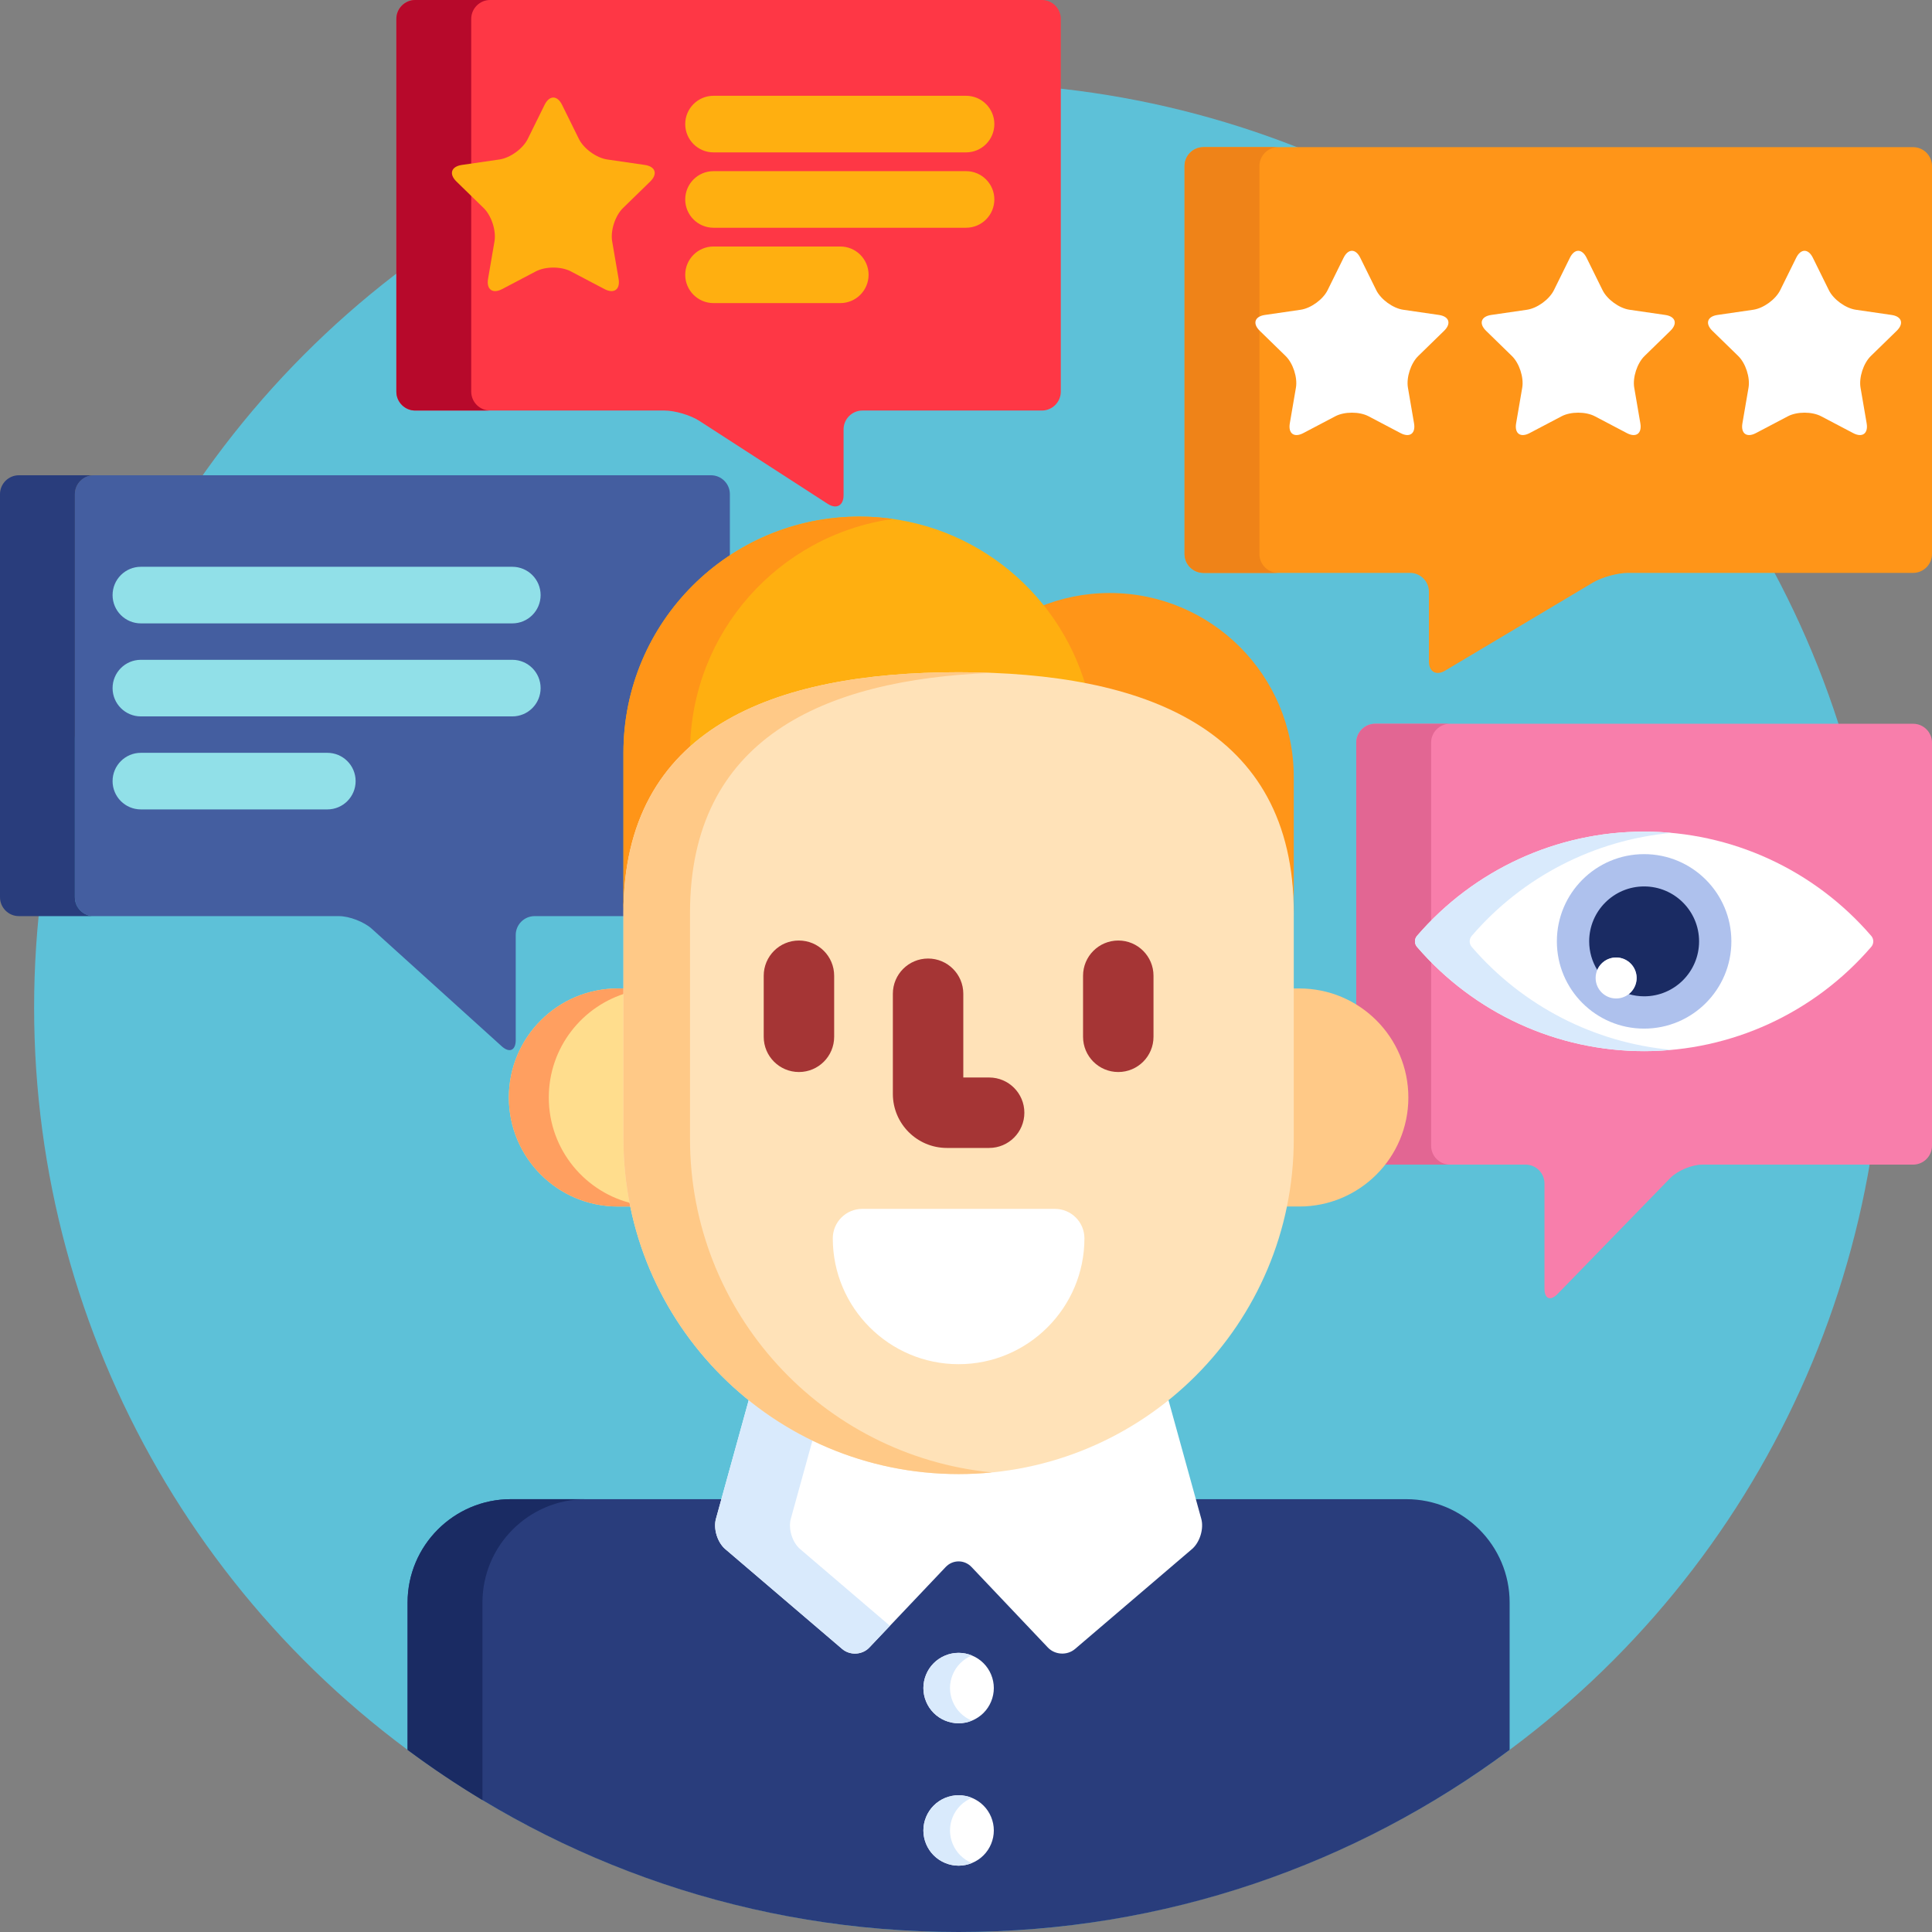 <?xml version="1.0"?>
<svg xmlns="http://www.w3.org/2000/svg" xmlns:xlink="http://www.w3.org/1999/xlink" version="1.1" id="Capa_1" x="0px" y="0px" viewBox="0 0 512 512" style="enable-background:new 0 0 512 512;" xml:space="preserve" width="512px" height="512px" class=""><rect x="0" y="0" width="512" height="512" fill="#808080" stroke="none"/><g><circle style="fill:#5DC1D8;" cx="254.04" cy="267" r="245" data-original="#5DC1D8"/><path style="fill:#F87EAB;" d="M507,191.805H364.419c-2.75,0-5,2.25-5,5V267.4c7.699,4.97,12.812,13.619,12.812,23.445  c0,6.757-2.416,12.96-6.429,17.792h38.5c2.75,0,5,2.25,5,5v27.851c0,2.75,1.568,3.387,3.485,1.415l29.823-30.681  c1.917-1.972,5.735-3.585,8.485-3.585H507c2.75,0,5-2.25,5-5V196.805C512,194.055,509.75,191.805,507,191.805z" data-original="#F87EAB"/><path style="fill:#E26693;" d="M379.262,303.637V196.805c0-2.75,2.25-5,5-5h-19.843c-2.75,0-5,2.25-5,5V267.4  c7.699,4.97,12.812,13.619,12.812,23.445c0,6.757-2.416,12.96-6.429,17.792h18.46C381.512,308.637,379.262,306.387,379.262,303.637z  " data-original="#E26693"/><path style="fill:#FFFFFF;" d="M435.71,278.563c-23.124,0-45.061-10.068-60.188-27.627c-0.722-0.841-0.722-2.083,0-2.92  c15.127-17.559,37.063-27.629,60.188-27.629c23.124,0,45.06,10.07,60.185,27.629c0.725,0.837,0.725,2.079,0,2.92  C480.77,268.494,458.834,278.563,435.71,278.563z" data-original="#FFFFFF"/><path style="fill:#D9EAFC;" d="M390.022,250.936c-0.722-0.841-0.722-2.083,0-2.92c13.533-15.709,32.518-25.417,52.926-27.29  c-2.396-0.221-4.81-0.339-7.238-0.339c-23.124,0-45.061,10.07-60.188,27.629c-0.722,0.837-0.722,2.079,0,2.92  c15.127,17.559,37.063,27.627,60.188,27.627c2.429,0,4.842-0.118,7.237-0.339C422.539,276.351,403.556,266.644,390.022,250.936z" data-original="#D9EAFC"/><path style="fill:#AEC1ED;" d="M458.83,249.473c0,12.771-10.352,23.123-23.12,23.123c-12.77,0-23.123-10.352-23.123-23.123  c0-12.768,10.353-23.118,23.123-23.118C448.478,226.355,458.83,236.705,458.83,249.473z" data-original="#AEC1ED"/><path style="fill:#1A2B63;" d="M435.71,234.914c-8.042,0-14.562,6.519-14.562,14.559c0,2.779,0.793,5.367,2.143,7.577  c0.828-1.943,2.754-3.308,4.999-3.308c2.999,0,5.432,2.435,5.432,5.432c0,1.736-0.817,3.279-2.085,4.273  c1.294,0.377,2.658,0.589,4.073,0.589c8.041,0,14.563-6.52,14.563-14.563C450.272,241.433,443.751,234.914,435.71,234.914z" data-original="#1A2B63"/><path style="fill:#FFFFFF;" d="M433.722,259.174c0,3.001-2.433,5.434-5.432,5.434s-5.431-2.433-5.431-5.434  c0-2.997,2.432-5.432,5.431-5.432C431.289,253.742,433.722,256.177,433.722,259.174z" data-original="#FFFFFF"/><path style="fill:#445EA0;" d="M166.219,199.444c0-21.229,10.806-39.98,27.204-51.048V130.95c0-2.75-2.25-5-5-5H24.842  c-2.75,0-5,2.25-5,5v106.832c0,2.75,2.25,5,5,5h64.975c2.75,0,6.669,1.509,8.709,3.354l34.441,31.144  c2.039,1.845,3.708,1.104,3.708-1.646v-27.851c0-2.75,2.25-5,5-5h24.544L166.219,199.444L166.219,199.444z" data-original="#445EA0"/><path style="fill:#FE3745;" d="M105.039,5c0-2.75,2.25-5,5-5h166.082c2.75,0,5,2.25,5,5v98.795c0,2.75-2.25,5-5,5h-47.566  c-2.75,0-5,2.25-5,5v17.449c0,2.75-1.89,3.778-4.199,2.285l-34.062-22.019c-2.31-1.493-6.449-2.715-9.199-2.715H110.04  c-2.75,0-5-2.25-5-5L105.039,5L105.039,5z" data-original="#FE3745"/><path style="fill:#B7092B;" d="M124.881,103.795V5c0-2.75,2.25-5,5-5h-19.842c-2.75,0-5,2.25-5,5v98.795c0,2.75,2.25,5,5,5h19.842  C127.131,108.795,124.881,106.545,124.881,103.795z" data-original="#B7092B"/><g>
	<path style="fill:#FFAF10;" d="M144.318,27.788c1.275-2.583,3.361-2.583,4.635,0l4.455,9.023c1.274,2.583,4.649,5.036,7.499,5.45   l9.96,1.449c2.852,0.413,3.495,2.396,1.433,4.407l-7.207,7.025c-2.063,2.011-3.352,5.979-2.865,8.815l1.702,9.921   c0.488,2.839-1.201,4.065-3.75,2.725l-8.909-4.684c-2.549-1.34-6.72-1.34-9.27,0l-8.907,4.684c-2.55,1.341-4.239,0.114-3.751-2.725   l1.702-9.921c0.485-2.837-0.803-6.805-2.865-8.815l-7.207-7.025c-2.063-2.011-1.417-3.994,1.433-4.407l9.959-1.449   c2.852-0.414,6.227-2.867,7.5-5.45L144.318,27.788z" data-original="#FFAF10"/>
	<path style="fill:#FFAF10;" d="M256.012,40.384h-66.92c-4.142,0-7.5-3.357-7.5-7.5s3.358-7.5,7.5-7.5h66.92   c4.143,0,7.5,3.357,7.5,7.5S260.154,40.384,256.012,40.384z" data-original="#FFAF10"/>
	<path style="fill:#FFAF10;" d="M256.012,60.355h-66.92c-4.142,0-7.5-3.357-7.5-7.5s3.358-7.5,7.5-7.5h66.92   c4.143,0,7.5,3.357,7.5,7.5S260.154,60.355,256.012,60.355z" data-original="#FFAF10"/>
	<path style="fill:#FFAF10;" d="M222.684,80.325h-33.592c-4.142,0-7.5-3.357-7.5-7.5s3.358-7.5,7.5-7.5h33.592   c4.142,0,7.5,3.357,7.5,7.5C230.184,76.968,226.826,80.325,222.684,80.325z" data-original="#FFAF10"/>
</g><path style="fill:#293D7C;" d="M372.688,397.296h-56.813l1.509,5.459c0.628,2.268-0.354,5.476-2.145,7.004l-30.984,26.468  c-0.749,0.64-1.724,0.991-2.746,0.991c-1.183,0-2.309-0.473-3.089-1.297l-20.229-21.335c-1.102-1.161-2.575-1.801-4.149-1.801  c-1.575,0-3.049,0.64-4.15,1.801l-20.228,21.334c-0.782,0.825-1.908,1.298-3.09,1.298c-1.022,0-1.997-0.352-2.746-0.991  l-30.984-26.468c-1.788-1.528-2.77-4.736-2.145-7.005l1.508-5.458h-56.813c-15.098,0-27.38,12.283-27.38,27.38v39.06  C148.794,494.055,199.32,512,254.041,512s105.246-17.945,146.027-48.265v-39.06C400.068,409.579,387.785,397.296,372.688,397.296z" data-original="#293D7C"/><path style="fill:#1A2B63;" d="M127.856,424.676c0-15.097,12.282-27.38,27.38-27.38h-19.842c-15.098,0-27.38,12.283-27.38,27.38  v39.06c6.382,4.745,13.004,9.186,19.842,13.305L127.856,424.676L127.856,424.676z" data-original="#1A2B63"/><path style="fill:#FFFFFF;" d="M254.041,456.689c-2.453,0-4.866-0.995-6.598-2.736c-1.741-1.731-2.736-4.145-2.736-6.598  c0-2.451,0.995-4.866,2.736-6.596c1.731-1.741,4.133-2.738,6.598-2.738c2.451,0,4.865,0.997,6.596,2.738  c1.742,1.73,2.738,4.145,2.738,6.596c0,2.453-0.996,4.866-2.738,6.598C258.894,455.693,256.492,456.689,254.041,456.689z" data-original="#FFFFFF"/><path style="fill:#D9EAFC;" d="M254.5,453.952c-1.742-1.731-2.738-4.145-2.738-6.598c0-2.451,0.996-4.866,2.738-6.596  c0.875-0.882,1.926-1.571,3.064-2.038c-1.113-0.454-2.312-0.7-3.523-0.7c-2.465,0-4.866,0.997-6.598,2.738  c-1.741,1.73-2.736,4.145-2.736,6.596c0,2.453,0.995,4.866,2.736,6.598c1.731,1.741,4.145,2.736,6.598,2.736  c1.211,0,2.41-0.245,3.523-0.701C256.426,455.52,255.373,454.832,254.5,453.952z" data-original="#D9EAFC"/><path style="fill:#FFFFFF;" d="M254.041,494.424c-2.465,0-4.866-0.997-6.598-2.738c-1.741-1.729-2.736-4.145-2.736-6.596  c0-2.453,0.995-4.866,2.736-6.598c1.731-1.741,4.133-2.736,6.598-2.736c2.451,0,4.865,0.995,6.596,2.736  c1.742,1.731,2.738,4.145,2.738,6.598c0,2.451-0.996,4.866-2.738,6.596C258.906,493.427,256.492,494.424,254.041,494.424z" data-original="#FFFFFF"/><path style="fill:#D9EAFC;" d="M254.5,491.686c-1.742-1.73-2.738-4.145-2.738-6.597c0-2.452,0.996-4.866,2.738-6.597  c0.875-0.882,1.926-1.571,3.064-2.037c-1.113-0.455-2.312-0.7-3.523-0.7c-2.465,0-4.866,0.996-6.598,2.737  c-1.741,1.73-2.736,4.145-2.736,6.597s0.995,4.866,2.736,6.597c1.731,1.741,4.145,2.737,6.598,2.737c1.211,0,2.41-0.246,3.523-0.702  C256.426,493.254,255.373,492.566,254.5,491.686z" data-original="#D9EAFC"/><path style="fill:#FFFFFF;" d="M309.289,369.712c-15.082,12.298-34.315,19.689-55.248,19.689c-20.934,0-40.166-7.392-55.249-19.689  l-9.058,32.776c-0.729,2.64,0.379,6.253,2.459,8.031l30.984,26.468c2.084,1.779,5.327,1.609,7.211-0.379l20.228-21.334  c1.884-1.986,4.966-1.986,6.849,0l20.229,21.334c1.883,1.988,5.127,2.158,7.211,0.379l30.984-26.468  c2.082-1.778,3.189-5.392,2.459-8.031L309.289,369.712z" data-original="#FFFFFF"/><path style="fill:#D9EAFC;" d="M212.036,410.52c-2.08-1.778-3.188-5.392-2.459-8.031l6.076-21.988  c-6.038-2.96-11.697-6.578-16.861-10.788l-9.058,32.776c-0.729,2.64,0.379,6.253,2.459,8.031l30.984,26.468  c2.084,1.779,5.327,1.609,7.211-0.379l5.454-5.752L212.036,410.52z" data-original="#D9EAFC"/><path style="fill:#FF9518;" d="M294.09,157.153c-6.635,0-12.957,1.33-18.723,3.729c4.963,6.113,8.768,13.198,11.096,20.918  c33.02,6.089,56.4,23.527,56.4,61.141v-37.015C342.863,178.989,321.027,157.153,294.09,157.153z" data-original="#FF9518"/><path style="fill:#FFAF10;" d="M254.041,179.145c11.963,0,23.37,0.88,33.786,2.917c-7.533-26.08-31.556-45.161-60.063-45.161  c-34.543,0-62.545,28-62.545,62.543v43.497C165.219,193.887,204.985,179.145,254.041,179.145z" data-original="#FFAF10"/><path style="fill:#FF9518;" d="M182.872,198.826c0.304-31.278,23.56-57.052,53.74-61.298c-2.891-0.411-5.844-0.627-8.848-0.627  c-34.543,0-62.545,28-62.545,62.543v43.497C165.219,223.009,171.785,208.741,182.872,198.826z" data-original="#FF9518"/><path style="fill:#FFDD8D;" d="M166.463,301.822v-39.871h-2.717c-15.959,0-28.895,12.936-28.895,28.893  c0,15.958,12.936,28.895,28.895,28.895h4.565C167.104,313.954,166.463,307.962,166.463,301.822z" data-original="#FFDD8D"/><path style="fill:#FF9F60;" d="M145.434,290.845c0-13.23,8.896-24.375,21.029-27.803v-1.091h-2.717  c-15.959,0-28.895,12.936-28.895,28.893c0,15.958,12.936,28.895,28.895,28.895h4.565c-0.045-0.218-0.075-0.441-0.119-0.659  C155.184,316.266,145.434,304.696,145.434,290.845z" data-original="#FF9F60"/><path style="fill:#FFC987;" d="M344.336,261.951h-2.717v39.871c0,6.14-0.643,12.132-1.85,17.917h4.566  c15.957,0,28.895-12.937,28.895-28.895C373.23,274.888,360.293,261.951,344.336,261.951z" data-original="#FFC987"/><path style="fill:#FFE2B8;" d="M342.863,301.822c0,49.057-39.768,88.823-88.822,88.823l0,0c-49.056,0-88.822-39.767-88.822-88.823  v-59.881c0-49.055,39.767-63.796,88.822-63.796l0,0c49.055,0,88.822,14.741,88.822,63.796V301.822z" data-original="#FFE2B8"/><path style="fill:#FFC987;" d="M182.857,301.822v-59.881c0-46.078,35.087-61.878,80.002-63.627c-2.9-0.112-5.842-0.169-8.818-0.169  c-49.056,0-88.822,14.741-88.822,63.796v59.881c0,49.057,39.767,88.823,88.822,88.823c2.977,0,5.918-0.152,8.818-0.439  C217.944,385.779,182.857,347.901,182.857,301.822z" data-original="#FFC987"/><g>
	<path style="fill:#A53535;" d="M211.727,284.097c-5.155,0-9.334-4.178-9.334-9.334v-16.179c0-5.155,4.179-9.334,9.334-9.334   c5.156,0,9.334,4.179,9.334,9.334v16.179C221.06,279.919,216.883,284.097,211.727,284.097z" data-original="#A53535"/>
	<path style="fill:#A53535;" d="M296.355,284.097c-5.156,0-9.334-4.178-9.334-9.334v-16.179c0-5.155,4.178-9.334,9.334-9.334   c5.154,0,9.334,4.179,9.334,9.334v16.179C305.69,279.919,301.51,284.097,296.355,284.097z" data-original="#A53535"/>
	<path style="fill:#A53535;" d="M262.131,304.217H250.93c-7.893,0-14.313-6.42-14.313-14.313v-26.549   c0-5.155,4.179-9.334,9.334-9.334c5.156,0,9.334,4.179,9.334,9.334v22.192h6.846c5.154,0,9.334,4.18,9.334,9.334   C271.465,300.038,267.285,304.217,262.131,304.217z" data-original="#A53535"/>
</g><path style="fill:#FFFFFF;" d="M279.568,320.365h-51.057c-4.316,0-7.814,3.498-7.814,7.815c0,18.386,14.958,33.344,33.344,33.344  c18.385,0,33.344-14.958,33.344-33.344C287.385,323.863,283.887,320.365,279.568,320.365z" data-original="#FFFFFF"/><path style="fill:#FF9518;" d="M512,44c0-2.75-2.25-5-5-5H318.918c-2.75,0-5,2.25-5,5v102.82c0,2.75,2.25,5,5,5h54.759  c2.75,0,5,2.25,5,5v18.465c0,2.75,1.933,3.849,4.295,2.44l39.176-23.346c2.362-1.408,6.545-2.56,9.295-2.56H507c2.75,0,5-2.25,5-5  V44z" data-original="#FF9518"/><path style="fill:#293D7C;" d="M19.842,237.782V130.95c0-2.75,2.25-5,5-5H5c-2.75,0-5,2.25-5,5v106.832c0,2.75,2.25,5,5,5h19.842  C22.092,242.782,19.842,240.532,19.842,237.782z" data-original="#293D7C"/><path style="fill:#EF8318;" d="M333.761,146.82V44c0-2.75,2.25-5,5-5h-19.843c-2.75,0-5,2.25-5,5v102.82c0,2.75,2.25,5,5,5h19.843  C336.011,151.82,333.761,149.57,333.761,146.82z" data-original="#EF8318"/><g>
	<path style="fill:#FFFFFF;" d="M356.069,68.309c1.214-2.459,3.2-2.459,4.412,0l4.241,8.59c1.213,2.459,4.426,4.794,7.139,5.188   l9.48,1.379c2.715,0.394,3.328,2.281,1.364,4.195l-6.86,6.688c-1.964,1.914-3.191,5.691-2.728,8.392l1.62,9.444   c0.465,2.702-1.144,3.87-3.57,2.594l-8.48-4.459c-2.427-1.275-6.397-1.275-8.825,0l-8.479,4.459   c-2.427,1.276-4.035,0.108-3.57-2.594l1.62-9.444c0.462-2.7-0.764-6.478-2.727-8.392l-6.86-6.688   c-1.964-1.914-1.349-3.802,1.363-4.195l9.48-1.379c2.715-0.395,5.928-2.729,7.14-5.188L356.069,68.309z" data-original="#FFFFFF"/>
	<path style="fill:#FFFFFF;" d="M416.042,68.309c1.214-2.459,3.199-2.459,4.412,0l4.24,8.59c1.214,2.459,4.427,4.794,7.139,5.188   l9.482,1.379c2.715,0.394,3.327,2.281,1.364,4.195l-6.861,6.688c-1.963,1.914-3.19,5.691-2.728,8.392l1.621,9.444   c0.465,2.702-1.143,3.87-3.57,2.594l-8.48-4.459c-2.427-1.275-6.397-1.275-8.825,0l-8.479,4.459   c-2.428,1.276-4.035,0.108-3.57-2.594l1.62-9.444c0.462-2.7-0.765-6.478-2.728-8.392l-6.86-6.688   c-1.964-1.914-1.35-3.802,1.363-4.195l9.48-1.379c2.715-0.395,5.927-2.729,7.14-5.188L416.042,68.309z" data-original="#FFFFFF"/>
	<path style="fill:#FFFFFF;" d="M476.014,68.309c1.215-2.459,3.2-2.459,4.412,0l4.241,8.59c1.213,2.459,4.426,4.794,7.139,5.188   l9.481,1.379c2.715,0.394,3.327,2.281,1.363,4.195l-6.86,6.688c-1.964,1.914-3.19,5.691-2.728,8.392l1.62,9.444   c0.465,2.702-1.143,3.87-3.569,2.594l-8.482-4.459c-2.426-1.275-6.396-1.275-8.825,0l-8.479,4.459   c-2.428,1.276-4.036,0.108-3.571-2.594l1.621-9.444c0.462-2.7-0.765-6.478-2.728-8.392l-6.861-6.688   c-1.963-1.914-1.349-3.802,1.364-4.195l9.48-1.379c2.714-0.395,5.927-2.729,7.14-5.188L476.014,68.309z" data-original="#FFFFFF"/>
</g><g>
	<path style="fill:#91E0E8" d="M135.769,165.204H37.334c-4.142,0-7.5-3.357-7.5-7.5s3.358-7.5,7.5-7.5h98.435   c4.142,0,7.5,3.357,7.5,7.5S139.912,165.204,135.769,165.204z" data-original="#91E0E8" class="active-path" data-old_color="#91E0E8"/>
	<path style="fill:#91E0E8" d="M135.769,189.855H37.334c-4.142,0-7.5-3.357-7.5-7.5s3.358-7.5,7.5-7.5h98.435   c4.142,0,7.5,3.357,7.5,7.5S139.912,189.855,135.769,189.855z" data-original="#91E0E8" class="active-path" data-old_color="#91E0E8"/>
	<path style="fill:#91E0E8" d="M86.745,214.505H37.334c-4.142,0-7.5-3.357-7.5-7.5s3.358-7.5,7.5-7.5h49.411   c4.142,0,7.5,3.357,7.5,7.5C94.245,211.148,90.887,214.505,86.745,214.505z" data-original="#91E0E8" class="active-path" data-old_color="#91E0E8"/>
</g></g> </svg>
